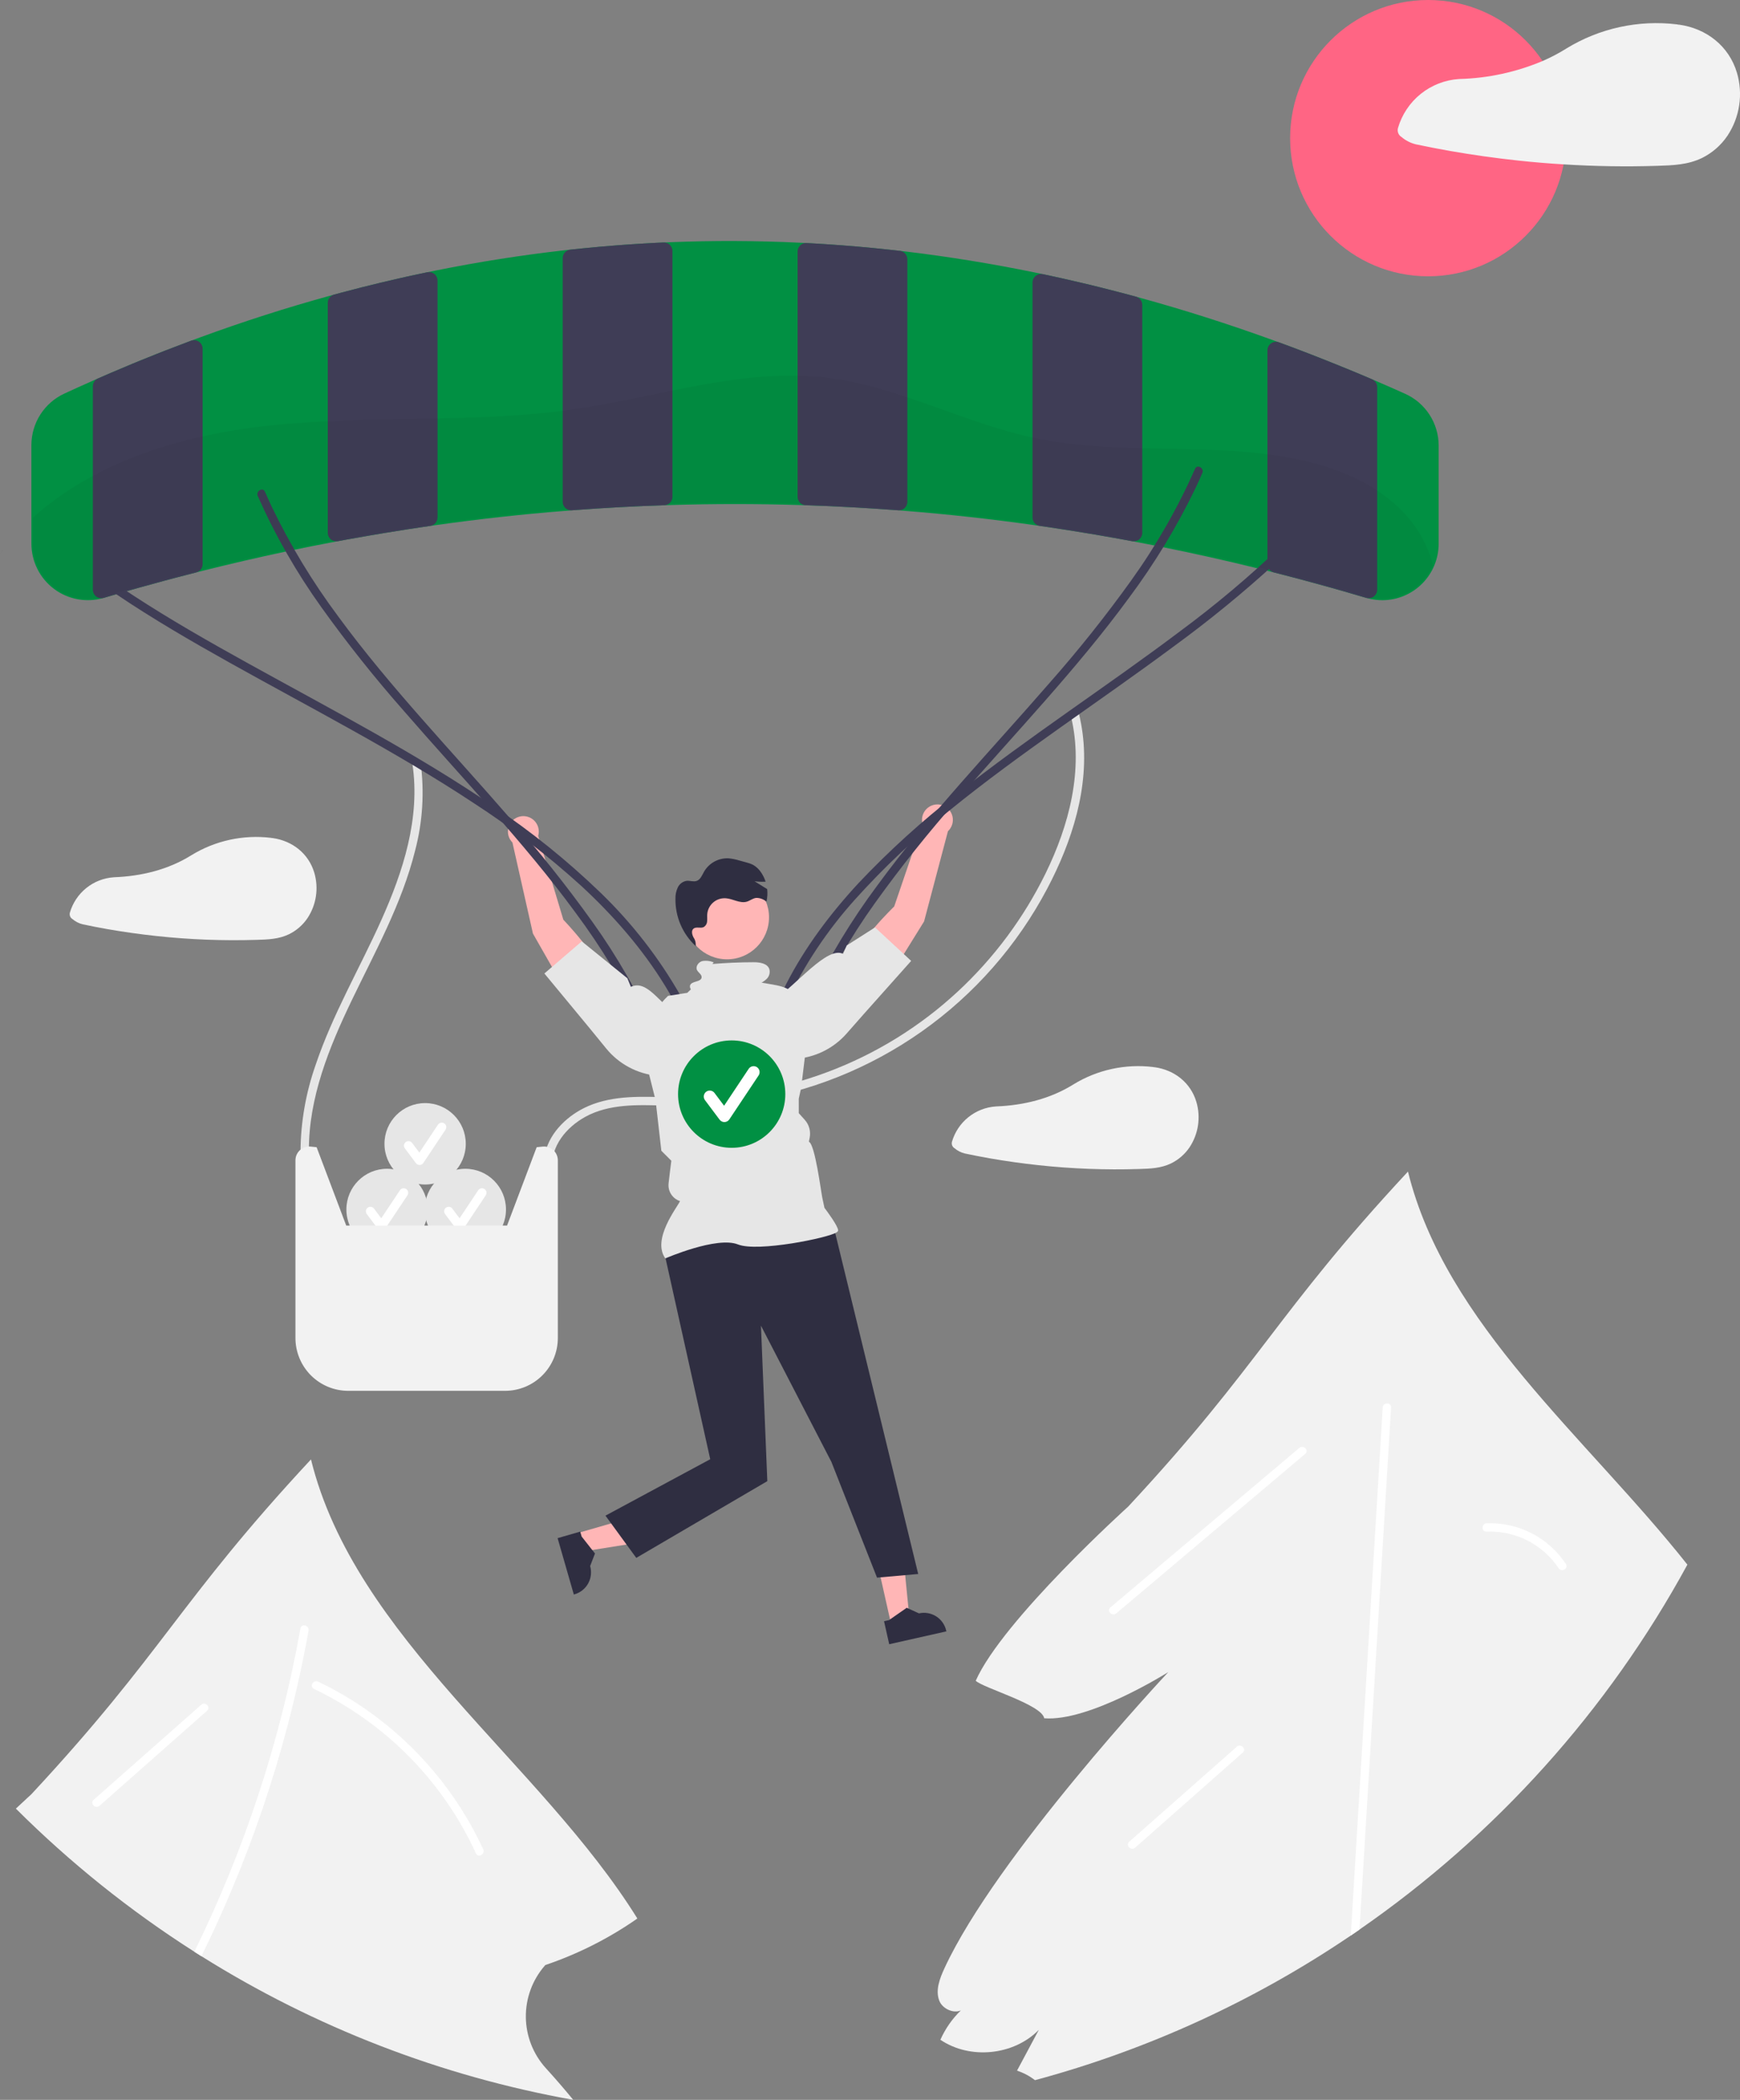 <svg width="387" height="467" viewBox="0 0 387 467" fill="none" xmlns="http://www.w3.org/2000/svg">
<rect x="0" y="0" width="387" height="467" fill="#808080" stroke="none"/>
<g clip-path="url(#clip0_34_1246)">
<path d="M125.294 204.54C125.294 204.54 133.906 213.449 134.67 218.472L127.179 222.791L118.532 207.622L113.972 187.373C113.543 186.943 113.236 186.408 113.081 185.822C112.926 185.235 112.929 184.618 113.089 184.033C113.25 183.447 113.562 182.915 113.994 182.49C114.426 182.064 114.963 181.761 115.55 181.611C116.138 181.46 116.754 181.468 117.337 181.633C117.921 181.798 118.45 182.115 118.871 182.551C119.293 182.988 119.591 183.528 119.737 184.117C119.882 184.706 119.87 185.323 119.7 185.905L125.294 204.54Z" fill="#FFB6B6"/>
<path d="M205.166 183.178C205.018 182.589 205.028 181.972 205.196 181.389C205.363 180.806 205.681 180.277 206.119 179.857C206.556 179.437 207.096 179.14 207.685 178.996C208.274 178.853 208.891 178.868 209.472 179.04C210.053 179.212 210.579 179.535 210.995 179.976C211.411 180.417 211.703 180.961 211.842 181.552C211.98 182.142 211.96 182.759 211.784 183.34C211.607 183.92 211.28 184.444 210.836 184.857L205.529 204.923L196.326 219.76L189 215.166C189.95 210.175 198.885 201.592 198.885 201.592L205.166 183.178Z" fill="#FFB6B6"/>
<path d="M68.699 255.96C68.645 244.134 73.179 232.988 78.219 222.5C83.426 211.664 89.354 201.033 92.297 189.284C94.015 182.814 94.433 176.067 93.526 169.434C93.349 168.252 91.554 168.754 91.731 169.93C93.535 181.93 89.635 193.882 84.777 204.705C79.961 215.437 73.957 225.647 70.199 236.839C68.037 242.985 66.901 249.445 66.837 255.96C66.845 256.201 66.947 256.43 67.121 256.598C67.294 256.766 67.527 256.86 67.768 256.86C68.01 256.86 68.242 256.766 68.416 256.598C68.589 256.43 68.691 256.201 68.699 255.96H68.699Z" fill="#E6E6E6"/>
<path d="M122.829 259.928C122.431 254.894 125.981 250.693 130.171 248.383C135.489 245.45 141.924 245.702 147.801 245.876C153.829 246.117 159.868 245.83 165.846 245.017C179.965 242.963 193.399 237.6 205.055 229.364C216.711 221.128 226.258 210.252 232.92 197.622C238.447 187.147 242.338 175.069 240.784 163.107C240.596 161.652 240.329 160.209 239.983 158.784C239.699 157.618 237.902 158.112 238.187 159.279C241.08 171.164 237.763 183.612 232.503 194.34C227.669 204.175 221.074 213.039 213.047 220.493C204.64 228.3 194.791 234.388 184.053 238.415C178.477 240.503 172.708 242.035 166.832 242.991C160.876 243.913 154.845 244.265 148.822 244.042C142.834 243.867 136.488 243.551 130.86 245.977C126.456 247.876 122.367 251.637 121.233 256.445C120.964 257.585 120.874 258.76 120.966 259.928C121.06 261.116 122.924 261.126 122.829 259.928V259.928Z" fill="#E6E6E6"/>
<path d="M312.521 87.578C310.33 86.59 308.175 85.638 306.114 84.762C305.804 84.632 305.493 84.495 305.183 84.364L305.146 84.346C303.289 83.55 301.429 82.771 299.564 82.009C298.261 81.474 296.963 80.946 295.659 80.43C295.15 80.219 294.641 80.02 294.126 79.821C293.3 79.492 292.468 79.168 291.642 78.845C290.959 78.578 290.27 78.317 289.587 78.056C288.799 77.751 288.011 77.459 287.228 77.161C286.297 76.813 285.368 76.469 284.441 76.129C284.431 76.124 284.42 76.122 284.41 76.123C283.708 75.862 283.007 75.607 282.311 75.358C272.868 71.953 263.289 68.907 253.827 66.303C253.486 66.21 253.144 66.116 252.803 66.023C252.213 65.862 251.623 65.7 251.033 65.538C249.99 65.259 248.943 64.985 247.892 64.718C246.905 64.457 245.912 64.208 244.918 63.96C244.043 63.742 243.167 63.525 242.286 63.313C241.423 63.102 240.56 62.897 239.691 62.698C237.102 62.089 234.517 61.513 231.936 60.97C231.918 60.965 231.899 60.963 231.881 60.964C231.26 60.827 230.645 60.697 230.024 60.572C220.6 58.639 211.014 57.086 201.534 55.948C201.068 55.892 200.603 55.836 200.137 55.786H200.125C200.044 55.774 199.957 55.768 199.876 55.762C199.094 55.668 198.312 55.581 197.53 55.501C196.499 55.389 195.475 55.283 194.444 55.184C192.004 54.941 189.569 54.73 187.137 54.55C186.522 54.5 185.914 54.456 185.305 54.419C184.604 54.363 183.902 54.32 183.207 54.276C182.487 54.227 181.767 54.183 181.046 54.146C180.773 54.127 180.506 54.115 180.239 54.102C179.904 54.077 179.563 54.065 179.227 54.046C178.725 54.021 178.222 53.996 177.719 53.972C168.257 53.518 158.678 53.481 149.241 53.86C148.719 53.878 148.198 53.903 147.67 53.928H147.652C147.273 53.947 146.894 53.959 146.509 53.978C146.373 53.984 146.23 53.99 146.093 53.996C145.156 54.046 144.218 54.096 143.281 54.152C142.281 54.208 141.288 54.27 140.295 54.338C139.668 54.382 139.047 54.425 138.426 54.469C138.016 54.5 137.607 54.531 137.191 54.562C134.595 54.761 132 54.991 129.424 55.252C128.561 55.339 127.704 55.426 126.847 55.519C126.369 55.569 125.898 55.619 125.426 55.675C115.964 56.744 106.378 58.254 96.942 60.156C96.321 60.28 95.694 60.411 95.067 60.541C95.054 60.541 95.042 60.547 95.029 60.547C94.936 60.566 94.837 60.585 94.744 60.61C94.098 60.74 93.446 60.877 92.801 61.02C92.087 61.169 91.379 61.324 90.665 61.48C90.069 61.61 89.473 61.747 88.877 61.884C87.474 62.201 86.065 62.524 84.662 62.866C81.806 63.549 78.952 64.272 76.1 65.035C75.454 65.209 74.803 65.383 74.151 65.563C74.146 65.564 74.142 65.566 74.138 65.569C73.803 65.656 73.462 65.75 73.126 65.843C63.69 68.441 54.11 71.511 44.649 74.979C43.953 75.234 43.258 75.489 42.556 75.756C42.539 75.757 42.522 75.762 42.507 75.769C40.626 76.471 38.734 77.192 36.832 77.932C36.143 78.205 35.448 78.478 34.752 78.752C34.082 79.019 33.405 79.287 32.735 79.56C32.145 79.796 31.561 80.032 30.972 80.275C30.5 80.467 30.034 80.66 29.562 80.853C27.948 81.524 26.336 82.204 24.726 82.891C23.751 83.314 22.77 83.737 21.796 84.165C21.479 84.302 21.156 84.439 20.84 84.582C18.493 85.62 16.357 86.583 14.308 87.534C12.126 88.544 10.278 90.157 8.98 92.183C7.682 94.209 6.989 96.564 6.982 98.97V120.904C6.982 122.858 7.437 124.785 8.311 126.533C9.184 128.28 10.453 129.8 12.015 130.972C13.577 132.143 15.391 132.934 17.311 133.281C19.232 133.629 21.208 133.524 23.081 132.974C24.006 132.701 24.931 132.427 25.862 132.154C26.638 131.924 27.42 131.7 28.196 131.476C29.047 131.234 29.891 130.991 30.742 130.749C32.685 130.208 34.641 129.668 36.596 129.145C37.509 128.903 38.422 128.661 39.334 128.418C40.768 128.039 42.203 127.672 43.637 127.306C44.034 127.206 44.431 127.107 44.829 127.007C51.068 125.441 57.339 123.987 63.559 122.669C64.199 122.532 64.838 122.402 65.472 122.271C68.085 121.724 70.684 121.206 73.269 120.718L75.132 120.363H75.15C75.759 120.245 76.367 120.133 76.976 120.021C78.677 119.711 80.388 119.408 82.11 119.114C83.097 118.94 84.09 118.772 85.084 118.611C85.183 118.592 85.282 118.573 85.382 118.561C87.095 118.275 88.813 117.999 90.535 117.734C91.702 117.554 92.875 117.374 94.049 117.206C95.048 117.057 96.048 116.914 97.047 116.771C106.521 115.441 116.088 114.378 125.488 113.632C126.301 113.564 127.114 113.502 127.928 113.439C131.082 113.203 134.26 112.992 137.445 112.818C141.381 112.607 145.33 112.439 149.26 112.321C158.696 112.029 168.263 112.029 177.694 112.321C181.63 112.439 185.579 112.607 189.515 112.818C192.7 112.992 195.878 113.203 199.032 113.439C199.845 113.502 200.659 113.564 201.472 113.632C210.865 114.378 220.432 115.435 229.919 116.771C230.372 116.833 230.819 116.901 231.272 116.964C231.434 116.988 231.589 117.007 231.75 117.032C232.439 117.131 233.129 117.237 233.818 117.336C236.407 117.722 238.993 118.13 241.578 118.561C242.242 118.667 242.907 118.778 243.565 118.89C244.987 119.133 246.402 119.379 247.811 119.63C248.631 119.779 249.444 119.928 250.257 120.077C250.773 120.171 251.294 120.264 251.81 120.363C252.437 120.481 253.064 120.599 253.684 120.718C254.709 120.91 255.733 121.109 256.764 121.314C257.409 121.445 258.061 121.569 258.713 121.706C265.66 123.104 272.676 124.677 279.66 126.392C280.387 126.572 281.113 126.753 281.839 126.933C281.939 126.958 282.032 126.983 282.131 127.007C282.882 127.194 283.634 127.387 284.385 127.579C285.459 127.853 286.535 128.132 287.613 128.418C288.526 128.654 289.438 128.897 290.351 129.145C293.17 129.898 295.988 130.681 298.788 131.482C300.496 131.973 302.195 132.471 303.885 132.974H303.898C304.571 133.174 305.261 133.315 305.959 133.397C306.453 133.459 306.951 133.49 307.449 133.49C310.777 133.483 313.966 132.153 316.316 129.793C318.665 127.433 319.982 124.236 319.977 120.904V99.07C319.971 96.639 319.264 94.262 317.942 92.223C316.619 90.185 314.737 88.572 312.521 87.578Z" fill="#019043"/>
<path d="M44.245 75.986C44.002 75.817 43.722 75.708 43.428 75.668C43.135 75.628 42.836 75.659 42.556 75.756C42.539 75.757 42.523 75.762 42.507 75.769C40.626 76.471 38.734 77.192 36.832 77.932C36.143 78.205 35.448 78.478 34.752 78.752C34.082 79.019 33.405 79.287 32.735 79.56C32.145 79.796 31.561 80.032 30.972 80.275C30.5 80.467 30.034 80.66 29.562 80.853C27.948 81.524 26.336 82.204 24.726 82.891C23.751 83.314 22.77 83.737 21.796 84.165C21.456 84.314 21.167 84.558 20.964 84.868C20.761 85.178 20.653 85.541 20.653 85.912V131.141C20.652 131.439 20.721 131.734 20.855 132C20.989 132.267 21.183 132.498 21.423 132.676C21.576 132.788 21.743 132.878 21.92 132.943C22.294 133.075 22.701 133.084 23.081 132.968L25.856 132.147C26.632 131.924 27.408 131.7 28.184 131.476C29.035 131.234 29.885 130.991 30.742 130.749C32.685 130.208 34.641 129.668 36.596 129.145C37.509 128.897 38.422 128.654 39.334 128.418C40.769 128.039 42.203 127.672 43.637 127.306C43.991 127.215 44.312 127.025 44.562 126.759L44.568 126.753C44.887 126.402 45.064 125.946 45.065 125.472V77.552C45.065 77.245 44.99 76.941 44.848 76.668C44.705 76.395 44.498 76.161 44.245 75.986Z" fill="#3F3D56"/>
<path d="M96.606 60.933C96.394 60.758 96.147 60.632 95.88 60.564C95.614 60.497 95.336 60.489 95.067 60.541C95.054 60.541 95.042 60.547 95.029 60.547C94.936 60.566 94.837 60.585 94.744 60.61C94.098 60.74 93.446 60.877 92.801 61.02C92.087 61.169 91.379 61.324 90.665 61.48C90.069 61.61 89.473 61.747 88.877 61.884C87.474 62.201 86.065 62.524 84.662 62.866C81.799 63.549 78.946 64.272 76.1 65.035C75.504 65.19 74.902 65.352 74.306 65.513C74.253 65.527 74.201 65.544 74.151 65.563C74.146 65.564 74.141 65.566 74.138 65.569C73.776 65.706 73.464 65.95 73.243 66.269C73.023 66.588 72.904 66.966 72.903 67.353V118.499C72.902 118.777 72.963 119.053 73.081 119.305C73.199 119.558 73.371 119.781 73.586 119.959C73.733 120.082 73.898 120.181 74.076 120.251C74.305 120.345 74.549 120.394 74.796 120.394C74.909 120.393 75.021 120.383 75.132 120.363H75.15C75.759 120.245 76.367 120.133 76.975 120.021C78.677 119.711 80.388 119.408 82.11 119.114C83.097 118.94 84.09 118.772 85.084 118.611C85.183 118.592 85.282 118.573 85.382 118.561C87.095 118.275 88.813 117.999 90.535 117.734C91.702 117.554 92.875 117.374 94.049 117.206C94.595 117.119 95.141 117.044 95.688 116.964C96.049 116.913 96.388 116.758 96.662 116.516C96.866 116.338 97.03 116.118 97.142 115.872C97.255 115.625 97.313 115.358 97.314 115.087V62.412C97.314 62.128 97.251 61.848 97.128 61.592C97.006 61.336 96.828 61.111 96.606 60.933Z" fill="#3F3D56"/>
<path d="M148.974 54.456C148.622 54.121 148.156 53.933 147.671 53.928H147.577C147.224 53.947 146.864 53.959 146.51 53.978C146.373 53.984 146.23 53.99 146.094 53.996C145.156 54.046 144.219 54.096 143.281 54.152C142.282 54.208 141.288 54.27 140.295 54.338C139.668 54.382 139.047 54.425 138.426 54.469C138.017 54.5 137.607 54.531 137.191 54.562C134.596 54.761 132.001 54.991 129.424 55.252C128.561 55.339 127.704 55.426 126.848 55.519C126.381 55.57 125.95 55.791 125.637 56.141C125.324 56.491 125.151 56.945 125.153 57.415V111.606C125.152 111.867 125.206 112.125 125.311 112.363C125.416 112.602 125.569 112.816 125.761 112.992C125.877 113.101 126.006 113.195 126.146 113.272C126.425 113.422 126.736 113.501 127.053 113.502C127.096 113.502 127.146 113.495 127.195 113.495C127.438 113.477 127.686 113.458 127.928 113.439C131.082 113.203 134.261 112.992 137.445 112.818C140.879 112.625 144.312 112.476 147.726 112.364C148.096 112.359 148.455 112.242 148.757 112.029C149.008 111.853 149.212 111.62 149.352 111.348C149.493 111.076 149.566 110.775 149.564 110.469V55.836C149.565 55.578 149.513 55.322 149.412 55.085C149.311 54.848 149.162 54.634 148.974 54.456Z" fill="#3F3D56"/>
<path d="M200.137 55.786H200.125C200.044 55.774 199.957 55.768 199.877 55.762C199.094 55.668 198.312 55.581 197.53 55.501C196.499 55.389 195.475 55.283 194.444 55.184C192.004 54.941 189.569 54.73 187.137 54.55C186.522 54.5 185.914 54.456 185.305 54.419C184.604 54.363 183.902 54.32 183.207 54.276C182.487 54.227 181.767 54.183 181.047 54.146C180.773 54.127 180.506 54.115 180.239 54.102C179.954 54.084 179.675 54.065 179.395 54.053C179.339 54.047 179.283 54.045 179.227 54.046C178.765 54.06 178.324 54.246 177.992 54.568C177.803 54.746 177.653 54.961 177.55 55.199C177.448 55.438 177.395 55.695 177.396 55.954V110.469C177.394 110.775 177.468 111.078 177.609 111.35C177.751 111.621 177.957 111.855 178.209 112.029C178.509 112.242 178.866 112.359 179.234 112.364C182.648 112.476 186.082 112.625 189.515 112.818C192.7 112.992 195.878 113.203 199.032 113.439C199.274 113.458 199.523 113.477 199.765 113.495C199.814 113.495 199.858 113.502 199.908 113.502C200.224 113.501 200.536 113.422 200.814 113.272C200.954 113.195 201.083 113.101 201.199 112.992C201.39 112.815 201.543 112.601 201.647 112.362C201.752 112.124 201.806 111.866 201.807 111.606V57.676C201.806 57.212 201.635 56.764 201.328 56.416C201.021 56.068 200.597 55.845 200.137 55.786Z" fill="#3F3D56"/>
<path d="M252.803 66.023C252.754 66.004 252.704 65.987 252.654 65.973C252.114 65.824 251.574 65.681 251.033 65.538C249.99 65.259 248.943 64.985 247.892 64.718C246.905 64.457 245.911 64.208 244.918 63.96C244.043 63.742 243.167 63.525 242.286 63.313C241.423 63.102 240.56 62.897 239.691 62.698C237.102 62.089 234.517 61.513 231.936 60.97C231.918 60.965 231.899 60.963 231.881 60.964C231.613 60.914 231.337 60.923 231.074 60.99C230.81 61.058 230.564 61.183 230.353 61.355C230.132 61.533 229.954 61.758 229.831 62.014C229.709 62.27 229.645 62.551 229.646 62.835V115.087C229.646 115.358 229.705 115.626 229.819 115.873C229.932 116.12 230.098 116.339 230.304 116.516C230.575 116.758 230.912 116.913 231.272 116.964C231.434 116.988 231.589 117.007 231.75 117.032C232.439 117.131 233.128 117.231 233.818 117.336C236.406 117.722 238.993 118.13 241.578 118.561C242.242 118.667 242.907 118.778 243.565 118.89C244.986 119.133 246.402 119.379 247.811 119.63C248.631 119.779 249.444 119.928 250.257 120.077C250.773 120.171 251.294 120.264 251.809 120.363C251.926 120.383 252.045 120.393 252.163 120.394C252.41 120.394 252.655 120.346 252.883 120.251C253.062 120.182 253.228 120.083 253.374 119.959C253.588 119.781 253.761 119.558 253.879 119.305C253.997 119.053 254.058 118.777 254.057 118.499V67.813C254.056 67.422 253.936 67.041 253.711 66.721C253.487 66.4 253.17 66.157 252.803 66.023Z" fill="#3F3D56"/>
<path d="M305.183 84.364L305.146 84.346C303.29 83.55 301.429 82.771 299.565 82.009C298.261 81.474 296.963 80.946 295.66 80.43C295.15 80.219 294.641 80.02 294.126 79.821C293.3 79.492 292.468 79.168 291.643 78.845C290.96 78.578 290.271 78.317 289.588 78.056C288.799 77.751 288.011 77.459 287.229 77.161C286.297 76.813 285.368 76.469 284.441 76.129C284.431 76.124 284.421 76.122 284.41 76.123C284.128 76.022 283.827 75.99 283.53 76.031C283.234 76.072 282.952 76.185 282.709 76.359C282.458 76.534 282.253 76.768 282.111 77.039C281.969 77.311 281.896 77.613 281.896 77.919V125.472C281.896 125.867 282.019 126.252 282.249 126.572C282.294 126.635 282.341 126.695 282.392 126.753L282.398 126.759C282.648 127.027 282.969 127.217 283.323 127.306C283.677 127.393 284.031 127.486 284.385 127.579C285.459 127.853 286.535 128.132 287.613 128.418C288.526 128.654 289.439 128.897 290.351 129.145C293.17 129.898 295.989 130.681 298.789 131.482C300.496 131.973 302.195 132.471 303.886 132.974H303.898C304.07 133.023 304.247 133.048 304.426 133.049C304.635 133.048 304.843 133.012 305.04 132.943C305.219 132.88 305.386 132.79 305.537 132.676C305.775 132.497 305.968 132.265 306.101 131.999C306.233 131.732 306.302 131.438 306.301 131.141V86.098C306.301 85.732 306.196 85.374 305.998 85.066C305.8 84.758 305.517 84.515 305.183 84.364Z" fill="#3F3D56"/>
<path d="M25.904 132.184C33.989 137.638 42.43 142.542 50.937 147.299C60.038 152.389 69.234 157.306 78.336 162.393C87.493 167.51 96.57 172.792 105.325 178.578C113.838 184.094 121.887 190.297 129.392 197.126C136.5 203.712 142.937 211.072 147.997 219.36C148.601 220.349 149.184 221.349 149.747 222.361C150.332 223.409 151.941 222.47 151.355 221.42C146.536 212.971 140.535 205.254 133.536 198.503C126.216 191.448 118.292 185.049 109.853 179.382C101.155 173.422 92.088 168.021 82.916 162.829C73.771 157.653 64.508 152.691 55.315 147.602C46.661 142.811 38.05 137.915 29.761 132.509C28.784 131.872 27.811 131.227 26.844 130.574C25.847 129.902 24.914 131.516 25.904 132.184H25.904Z" fill="#3F3D56"/>
<path d="M57.328 110.304C61.201 119.043 65.96 127.36 71.53 135.126C77.23 143.079 83.327 150.74 89.798 158.079C96.271 165.544 102.937 172.837 109.457 180.261C115.902 187.6 122.222 195.068 127.993 202.956C133.72 210.633 138.694 218.845 142.846 227.479C143.348 228.549 143.834 229.627 144.303 230.712C144.778 231.811 146.383 230.862 145.911 229.771C142.037 221.033 137.278 212.715 131.708 204.949C126.008 196.996 119.911 189.335 113.44 181.996C106.968 174.531 100.301 167.238 93.781 159.815C87.336 152.475 81.016 145.007 75.245 137.119C69.518 129.442 64.544 121.23 60.393 112.596C59.89 111.526 59.405 110.448 58.936 109.363C58.461 108.265 56.855 109.213 57.328 110.304Z" fill="#3F3D56"/>
<path d="M285 121.423C277.897 128.208 270.374 134.54 262.476 140.38C254.281 146.555 245.863 152.426 237.488 158.35C229.125 164.266 220.792 170.233 212.763 176.597C205.015 182.614 197.739 189.217 190.999 196.347C184.709 203.137 179.071 210.614 174.845 218.873C174.337 219.867 173.85 220.87 173.384 221.884C172.885 222.966 174.49 223.915 174.992 222.825C178.924 214.523 184.044 206.84 190.19 200.016C196.689 192.801 203.773 186.136 211.37 180.091C219.263 173.677 227.506 167.71 235.796 161.825C244.178 155.874 252.626 150.012 260.881 143.884C268.857 138.078 276.5 131.828 283.775 125.164C284.631 124.365 285.478 123.558 286.317 122.741C287.178 121.903 285.86 120.586 285 121.423Z" fill="#3F3D56"/>
<path d="M265.803 104.259C261.93 112.998 257.171 121.315 251.601 129.081C245.897 137.032 239.792 144.687 233.312 152.017C226.833 159.476 220.165 166.769 213.65 174.197C207.209 181.541 200.909 189.024 195.138 196.911C189.411 204.588 184.437 212.801 180.285 221.434C179.783 222.504 179.297 223.582 178.829 224.668C178.357 225.757 179.961 226.708 180.437 225.609C184.31 216.87 189.069 208.552 194.639 200.786C200.343 192.836 206.448 185.181 212.928 177.851C219.407 170.392 226.075 163.099 232.59 155.671C239.031 148.327 245.331 140.844 251.102 132.957C256.829 125.28 261.803 117.067 265.955 108.434C266.457 107.364 266.943 106.286 267.412 105.2C267.883 104.11 266.279 103.16 265.803 104.259V104.259Z" fill="#3F3D56"/>
<path d="M128.308 340.996L129.482 345.072L145.749 342.48L144.016 336.462L128.308 340.996Z" fill="#FFB6B6"/>
<path d="M124.018 342.077L127.628 354.615L127.786 354.569C129.079 354.196 130.171 353.324 130.821 352.145C131.472 350.966 131.628 349.577 131.256 348.283L131.256 348.283L132.332 345.492L129.366 341.72L129.051 340.625L124.018 342.077Z" fill="#2F2E41"/>
<path d="M198.153 361.021L202.288 360.091L200.672 343.68L194.568 345.054L198.153 361.021Z" fill="#FFB6B6"/>
<path d="M197.771 365.671L210.487 362.81L210.451 362.649C210.156 361.335 209.352 360.192 208.215 359.471C207.078 358.751 205.702 358.512 204.389 358.807L204.389 358.807L201.67 357.565L197.733 360.305L196.623 360.554L197.771 365.671Z" fill="#2F2E41"/>
<path d="M185.496 273.128L204.222 350.049L195.062 350.861L184.913 325.118L169.246 294.82L170.662 329.402L141.514 346.468L134.665 337.074L157.966 324.527L147.787 278.76L150.497 273.128L185.496 273.128Z" fill="#2F2E41"/>
<path d="M147.979 279.864C144.943 275.61 150.559 268.605 151.248 267.123C150.43 266.857 149.73 266.316 149.266 265.591C148.802 264.867 148.603 264.004 148.704 263.149L149.001 260.623L149.31 258.145L147.093 255.926L147.087 255.871L145.811 244.697L143.957 237.275C143.258 234.469 143.317 231.528 144.129 228.753C144.941 225.978 146.476 223.469 148.576 221.484L152.864 220.802L158.074 215.776H166.476L169.357 218.532C174.735 219.476 175.659 219.168 180.279 224.718L178.18 241.972L177.656 244.346L177.657 247.565L178.989 249.046C179.468 249.58 179.817 250.218 180.006 250.91C180.196 251.603 180.221 252.33 180.081 253.033L179.906 253.91C181.279 254.499 182.589 264.968 182.902 266.43L183.37 268.614C183.77 269.143 186.41 272.668 186.41 273.631C186.41 273.776 186.304 273.916 186.075 274.071C184.275 275.291 168.523 278.52 164.121 276.757C159.432 274.88 147.979 279.864 147.979 279.864Z" fill="#E6E6E6"/>
<path d="M131.142 228.668L134.837 233.192C136.227 234.894 137.94 236.304 139.877 237.342C141.814 238.379 143.936 239.023 146.123 239.236C147.477 239.363 148.841 239.108 150.058 238.5C151.276 237.892 152.3 236.955 153.013 235.795C153.97 234.217 154.293 232.333 153.916 230.525C153.539 228.718 152.49 227.121 150.982 226.058C146.405 222.837 143.908 217.848 140.31 219.466L139.536 217.562L129.392 209.356L121.077 216.499L131.142 228.668Z" fill="#E6E6E6"/>
<path d="M202.657 213.699L194.613 206.253L188.339 210.252L187.495 212.125C183.959 210.375 177.111 219.093 172.418 222.141C170.872 223.147 169.765 224.704 169.321 226.497C168.877 228.289 169.129 230.183 170.027 231.796C170.698 232.982 171.686 233.956 172.88 234.609C174.074 235.261 175.427 235.567 176.786 235.49C178.979 235.358 181.124 234.794 183.098 233.829C185.072 232.865 186.836 231.519 188.288 229.869L192.148 225.487L202.657 213.699Z" fill="#E6E6E6"/>
<path d="M161.708 213.349C166.862 213.349 171.039 209.166 171.039 204.007C171.039 198.848 166.862 194.665 161.708 194.665C156.555 194.665 152.377 198.848 152.377 204.007C152.377 209.166 156.555 213.349 161.708 213.349Z" fill="#FFB6B6"/>
<path d="M154.936 210.591C154.855 210.52 154.778 210.444 154.698 210.37C154.695 210.378 154.695 210.385 154.692 210.393L154.936 210.591Z" fill="#2F2E41"/>
<path d="M170.468 200.503C170.418 200.472 170.374 200.441 170.325 200.416C169.711 199.933 168.951 199.676 168.17 199.689C167.425 199.782 166.811 200.317 166.097 200.528C164.563 200.975 163.018 199.882 161.428 199.77H161.391C160.885 199.738 160.377 199.806 159.897 199.971C159.417 200.135 158.974 200.393 158.594 200.729C158.213 201.065 157.903 201.472 157.679 201.928C157.456 202.384 157.325 202.88 157.293 203.387C157.262 203.903 157.331 204.419 157.269 204.928C157.252 205.187 157.171 205.437 157.035 205.657C156.899 205.877 156.71 206.06 156.486 206.19C155.785 206.507 154.841 206.035 154.245 206.526C153.717 206.967 153.91 207.825 154.227 208.44C154.596 208.959 154.778 209.588 154.742 210.224C154.73 210.274 154.716 210.324 154.698 210.373C153.261 209.033 152.121 207.407 151.351 205.599C150.581 203.791 150.199 201.841 150.228 199.875C150.204 199.009 150.382 198.149 150.75 197.364C150.935 196.973 151.213 196.634 151.561 196.377C151.909 196.12 152.315 195.953 152.743 195.891C153.475 195.829 154.233 196.159 154.928 195.922C155.785 195.637 156.145 194.648 156.592 193.853C157.143 192.904 157.944 192.126 158.908 191.603C159.872 191.08 160.961 190.833 162.055 190.888C162.843 190.965 163.621 191.122 164.377 191.354L165.855 191.758C166.418 191.891 166.966 192.085 167.488 192.336C168.25 192.775 168.893 193.396 169.356 194.145C169.75 194.747 170.061 195.399 170.281 196.084C169.463 196.127 168.642 196.097 167.829 195.997C168.76 196.575 169.698 197.153 170.629 197.731C170.739 198.657 170.685 199.596 170.468 200.503Z" fill="#2F2E41"/>
<path d="M317.63 61.447C334.579 61.447 348.319 47.691 348.319 30.723C348.319 13.755 334.579 0 317.63 0C300.681 0 286.941 13.755 286.941 30.723C286.941 47.691 300.681 61.447 317.63 61.447Z" fill="#FF6584"/>
<path d="M386.32 16.177C384.544 10.222 379.528 6.338 373.469 5.486C373.407 5.48 373.338 5.492 373.276 5.486C373.191 5.459 373.104 5.438 373.015 5.424C364.432 4.379 355.747 6.271 348.374 10.794C346.688 11.85 344.923 12.776 343.097 13.566C337.243 16.037 330.979 17.395 324.627 17.569C324.578 17.569 324.528 17.575 324.478 17.575C321.368 17.782 318.396 18.944 315.969 20.902C313.541 22.861 311.776 25.521 310.913 28.52C310.822 28.887 310.849 29.273 310.992 29.623C311.135 29.973 311.386 30.268 311.708 30.465C312.634 31.252 313.731 31.811 314.911 32.1C317.463 32.641 320.021 33.136 322.585 33.586C327.595 34.462 332.63 35.17 337.69 35.711C341.042 36.072 344.401 36.353 347.766 36.556C354.707 36.992 361.679 37.097 368.632 36.88C372.072 36.774 375.387 36.662 378.541 35.139C380.834 34.007 382.792 32.295 384.222 30.173C385.57 28.135 386.457 25.826 386.82 23.408C387.182 20.99 387.012 18.521 386.32 16.177Z" fill="#F2F2F2"/>
<path d="M266.089 245.054C264.81 240.766 261.197 237.963 256.826 237.347C256.776 237.341 256.733 237.353 256.683 237.347C256.622 237.329 256.56 237.315 256.497 237.304C250.307 236.547 244.044 237.912 238.729 241.176C233.607 244.377 227.64 245.825 221.606 246.061C221.571 246.06 221.535 246.062 221.5 246.067C219.258 246.217 217.117 247.054 215.367 248.466C213.618 249.877 212.345 251.793 211.722 253.954C211.655 254.219 211.675 254.498 211.777 254.751C211.88 255.003 212.061 255.217 212.293 255.359C212.96 255.927 213.751 256.33 214.603 256.534C216.44 256.925 218.291 257.28 220.141 257.609C223.748 258.237 227.386 258.746 231.03 259.138C238.437 259.935 245.891 260.218 253.337 259.983C255.814 259.909 258.204 259.828 260.476 258.728C262.132 257.912 263.546 256.678 264.58 255.148C265.552 253.677 266.19 252.012 266.45 250.268C266.711 248.525 266.588 246.745 266.089 245.054Z" fill="#F2F2F2"/>
<path d="M69.904 194.089C68.625 189.8 65.012 186.997 60.641 186.382C60.592 186.376 60.548 186.388 60.498 186.382C60.437 186.364 60.375 186.349 60.312 186.338C54.123 185.581 47.859 186.946 42.544 190.211C37.422 193.411 31.456 194.86 25.421 195.096C25.386 195.095 25.351 195.097 25.316 195.102C23.074 195.252 20.933 196.089 19.183 197.5C17.433 198.912 16.16 200.828 15.537 202.989C15.471 203.254 15.49 203.533 15.593 203.785C15.696 204.038 15.876 204.251 16.109 204.394C16.775 204.962 17.567 205.365 18.418 205.569C20.256 205.96 22.106 206.314 23.956 206.644C27.563 207.272 31.201 207.781 34.846 208.173C42.253 208.97 49.706 209.253 57.152 209.018C59.629 208.943 62.02 208.863 64.292 207.763C65.947 206.947 67.362 205.713 68.396 204.183C69.367 202.712 70.005 201.047 70.266 199.303C70.526 197.559 70.403 195.78 69.904 194.089Z" fill="#F2F2F2"/>
<path d="M121.389 459.933C123.487 462.239 125.523 464.595 127.498 467C98.144 461.743 70.069 450.898 44.796 435.053C44.268 434.724 43.747 434.395 43.225 434.059C28.884 424.915 15.575 414.243 3.529 402.231C5.64 400.248 6.943 399.067 6.943 399.067C36.402 367.394 39.705 356.244 69.164 324.571C78.96 364.311 120.153 391.919 141.758 426.669C135.458 431.07 128.567 434.554 121.289 437.017C121.24 437.073 121.19 437.136 121.14 437.192C118.398 440.357 116.909 444.419 116.955 448.61C117.001 452.8 118.578 456.828 121.389 459.933Z" fill="#F2F2F2"/>
<path d="M375.299 347.971C357.657 380.353 332.681 408.147 302.375 429.124C301.73 429.572 301.084 430.019 300.432 430.46C278.966 445.01 255.229 455.88 230.197 462.624C228.995 461.698 227.645 460.981 226.205 460.505V460.493C227.819 457.472 229.433 454.451 231.047 451.431C225.472 457.124 215.75 458.1 209.156 453.637C210.241 451.186 211.788 448.968 213.713 447.105C212.099 447.844 209.591 446.775 208.896 444.911C208.02 442.58 209.014 440.001 210.057 437.738C221.561 412.828 259.252 372.497 259.842 371.869C259.438 372.118 242.228 382.938 232.245 382.137C231.736 379.079 218.494 375.343 217.016 373.789C223.032 360.246 250.933 335.05 250.933 335.05C280.391 303.377 283.694 292.226 313.153 260.553C321.534 294.551 352.886 319.667 375.299 347.971Z" fill="#F2F2F2"/>
<g opacity="0.2">
<path opacity="0.2" d="M0 123.094C0.183 122.851 0.375 122.617 0.562 122.378L0.572 122.282L0 123.094Z" fill="black"/>
<path opacity="0.2" d="M318.715 125.657C317.685 128.108 315.888 130.159 313.594 131.499C311.3 132.84 308.633 133.398 305.994 133.09C305.309 133.008 304.632 132.869 303.97 132.674C296.713 130.511 289.457 128.522 282.204 126.707C272.717 124.321 263.231 122.222 253.745 120.411C245.817 118.895 237.888 117.579 229.96 116.465C220.468 115.128 210.979 114.08 201.495 113.32C193.567 112.679 185.637 112.242 177.705 112.008C168.218 111.716 158.734 111.716 149.252 112.008C141.324 112.244 133.393 112.682 125.461 113.32C115.975 114.078 106.488 115.126 97.002 116.465C89.074 117.583 81.144 118.899 73.212 120.411C63.725 122.22 54.239 124.319 44.752 126.707C37.495 128.528 30.241 130.517 22.992 132.674C22.33 132.869 21.653 133.008 20.968 133.09C19.25 133.292 17.509 133.127 15.859 132.606C14.21 132.085 12.689 131.221 11.397 130.069C10.105 128.918 9.071 127.506 8.364 125.926C7.656 124.346 7.29 122.634 7.291 120.902V115.159C21.291 102.486 41.096 96.613 60.193 94.612C82.903 92.231 105.979 94.263 128.565 90.889C146.979 88.135 165.275 81.79 183.764 83.996C199.875 85.91 214.557 94.177 230.445 97.483C250.373 101.629 271.414 97.819 291.162 102.747C298.904 104.674 306.491 108.061 312.023 113.811C315.228 117.122 317.532 121.201 318.715 125.657Z" fill="black"/>
</g>
<path d="M162.737 255.267C169.325 255.267 174.665 249.921 174.665 243.326C174.665 236.731 169.325 231.385 162.737 231.385C156.15 231.385 150.81 236.731 150.81 243.326C150.81 249.921 156.15 255.267 162.737 255.267Z" fill="#019043"/>
<path d="M161.11 249.541C160.904 249.541 160.701 249.493 160.517 249.401C160.333 249.308 160.173 249.175 160.049 249.01L156.795 244.666C156.69 244.526 156.613 244.367 156.57 244.198C156.526 244.029 156.516 243.853 156.541 243.68C156.565 243.507 156.624 243.341 156.713 243.19C156.801 243.04 156.919 242.909 157.059 242.804C157.198 242.699 157.357 242.623 157.526 242.58C157.695 242.536 157.871 242.527 158.044 242.552C158.216 242.577 158.383 242.636 158.533 242.725C158.682 242.814 158.813 242.932 158.918 243.072L161.047 245.914L166.515 237.703C166.71 237.41 167.013 237.206 167.358 237.137C167.704 237.068 168.062 237.139 168.355 237.334C168.647 237.53 168.851 237.834 168.92 238.179C168.989 238.524 168.918 238.883 168.723 239.176L162.214 248.949C162.097 249.126 161.938 249.272 161.753 249.375C161.567 249.478 161.359 249.535 161.147 249.541L161.11 249.541Z" fill="white"/>
<path d="M309.397 313.029C308.832 322.321 308.269 331.615 307.708 340.911C306.715 357.331 305.721 373.754 304.728 390.179C303.946 403.163 303.161 416.145 302.375 429.124C301.729 429.572 301.084 430.019 300.432 430.46C300.81 424.264 301.185 418.067 301.555 411.87C302.549 395.443 303.542 379.021 304.535 362.602C305.535 346.076 306.534 329.551 307.534 313.029C307.602 311.829 309.465 311.829 309.397 313.029Z" fill="white"/>
<path d="M248.278 358.806L281.101 331.101L290.31 323.327C291.228 322.553 289.904 321.239 288.993 322.009L256.17 349.714L246.961 357.488C246.043 358.262 247.367 359.575 248.278 358.806Z" fill="white"/>
<path d="M252.469 410.917L276.403 389.775C277.303 388.98 275.982 387.665 275.086 388.457L251.152 409.599C250.251 410.394 251.573 411.709 252.469 410.917Z" fill="white"/>
<path d="M22.138 401.594L46.072 380.452C46.973 379.657 45.651 378.342 44.755 379.134L20.821 400.276C19.921 401.071 21.242 402.386 22.138 401.594Z" fill="white"/>
<path d="M330.647 340.634C333.789 340.5 336.913 341.178 339.717 342.601C342.522 344.025 344.914 346.147 346.663 348.764C347.317 349.763 348.931 348.83 348.271 347.823C346.356 344.927 343.728 342.574 340.642 340.988C337.556 339.402 334.114 338.638 330.647 338.769C329.454 338.825 329.447 340.69 330.647 340.634Z" fill="white"/>
<path d="M69.826 375.609C85.753 383.198 98.508 396.149 105.862 412.198C106.361 413.288 107.967 412.341 107.47 411.257C101.622 398.614 92.479 387.783 81.001 379.903C77.75 377.669 74.328 375.695 70.766 373.999C69.69 373.486 68.743 375.093 69.826 375.609H69.826Z" fill="white"/>
<path d="M68.63 362.645C67.351 369.762 65.79 376.82 63.949 383.821C60.694 396.184 56.574 408.303 51.619 420.087C49.495 425.146 47.221 430.135 44.796 435.053C44.268 434.724 43.747 434.395 43.225 434.059C48.775 422.768 53.533 411.105 57.467 399.154C61.452 387.056 64.581 374.693 66.829 362.154C67.04 360.974 68.841 361.477 68.63 362.645Z" fill="white"/>
<path d="M86.082 278.035C91.076 278.035 95.124 273.983 95.124 268.983C95.124 263.984 91.076 259.931 86.082 259.931C81.088 259.931 77.04 263.984 77.04 268.983C77.04 273.983 81.088 278.035 86.082 278.035Z" fill="#E6E6E6"/>
<path d="M84.848 273.694C84.692 273.694 84.538 273.658 84.398 273.588C84.259 273.518 84.137 273.417 84.043 273.292L81.577 269.999C81.417 269.785 81.348 269.517 81.386 269.252C81.423 268.988 81.564 268.749 81.778 268.589C81.991 268.429 82.26 268.36 82.523 268.398C82.788 268.436 83.026 268.577 83.186 268.791L84.8 270.945L88.945 264.72C89.018 264.609 89.112 264.514 89.222 264.44C89.332 264.366 89.455 264.314 89.585 264.288C89.715 264.262 89.848 264.261 89.978 264.287C90.108 264.312 90.232 264.363 90.342 264.437C90.453 264.511 90.547 264.605 90.621 264.715C90.694 264.826 90.746 264.95 90.771 265.08C90.797 265.21 90.797 265.344 90.77 265.474C90.744 265.604 90.693 265.727 90.619 265.837L85.685 273.246C85.596 273.38 85.476 273.491 85.335 273.569C85.194 273.647 85.037 273.69 84.876 273.694L84.848 273.694Z" fill="white"/>
<path d="M103.495 278.035C108.489 278.035 112.537 273.983 112.537 268.983C112.537 263.984 108.489 259.931 103.495 259.931C98.501 259.931 94.453 263.984 94.453 268.983C94.453 273.983 98.501 278.035 103.495 278.035Z" fill="#E6E6E6"/>
<path d="M102.262 273.694C102.105 273.694 101.951 273.658 101.812 273.588C101.672 273.518 101.551 273.417 101.457 273.292L98.99 269.999C98.83 269.785 98.761 269.517 98.799 269.252C98.837 268.988 98.978 268.749 99.191 268.589C99.405 268.429 99.673 268.36 99.937 268.398C100.201 268.436 100.439 268.577 100.6 268.791L102.213 270.945L106.358 264.72C106.431 264.609 106.525 264.514 106.635 264.44C106.745 264.366 106.869 264.314 106.998 264.288C107.128 264.262 107.262 264.261 107.392 264.287C107.522 264.312 107.646 264.363 107.756 264.437C107.866 264.511 107.961 264.605 108.034 264.715C108.108 264.826 108.159 264.95 108.185 265.08C108.21 265.21 108.21 265.344 108.184 265.474C108.158 265.604 108.106 265.727 108.032 265.837L103.099 273.246C103.009 273.38 102.889 273.491 102.749 273.569C102.608 273.647 102.45 273.69 102.29 273.694L102.262 273.694Z" fill="white"/>
<path d="M94.553 263.429C99.547 263.429 103.595 259.377 103.595 254.377C103.595 249.378 99.547 245.325 94.553 245.325C89.559 245.325 85.511 249.378 85.511 254.377C85.511 259.377 89.559 263.429 94.553 263.429Z" fill="#E6E6E6"/>
<path d="M93.32 259.089C93.164 259.089 93.01 259.052 92.87 258.982C92.73 258.912 92.609 258.811 92.515 258.686L90.048 255.393C89.888 255.179 89.82 254.911 89.857 254.646C89.895 254.382 90.036 254.143 90.249 253.983C90.463 253.823 90.731 253.754 90.995 253.792C91.259 253.83 91.498 253.971 91.658 254.185L93.272 256.339L97.416 250.114C97.565 249.893 97.795 249.741 98.056 249.689C98.317 249.637 98.587 249.691 98.809 249.839C99.03 249.987 99.184 250.216 99.237 250.477C99.289 250.738 99.237 251.009 99.09 251.231L94.157 258.64C94.067 258.774 93.947 258.885 93.807 258.963C93.666 259.041 93.508 259.084 93.348 259.088L93.32 259.089Z" fill="white"/>
<path d="M120.7 254.997L119.364 255.131L112.775 272.563H77.007L70.418 255.131L69.083 254.997C68.657 254.954 68.226 255.001 67.819 255.135C67.412 255.27 67.038 255.487 66.721 255.775C66.403 256.063 66.149 256.414 65.975 256.806C65.802 257.198 65.712 257.622 65.712 258.051V297.566C65.712 299.109 66.015 300.637 66.605 302.062C67.195 303.487 68.059 304.782 69.149 305.873C70.239 306.964 71.532 307.829 72.956 308.42C74.379 309.01 75.905 309.314 77.446 309.314H112.336C113.877 309.314 115.403 309.01 116.827 308.42C118.25 307.829 119.544 306.964 120.634 305.873C121.723 304.782 122.588 303.487 123.177 302.062C123.767 300.637 124.071 299.109 124.071 297.566V258.051C124.071 257.622 123.981 257.198 123.807 256.806C123.633 256.414 123.38 256.063 123.062 255.775C122.744 255.487 122.37 255.27 121.963 255.135C121.556 255.001 121.126 254.954 120.7 254.997Z" fill="#F2F2F2"/>
<path d="M171.116 215.537C170.675 214.237 168.973 213.992 167.601 213.996C164.544 214.005 161.491 214.135 158.441 214.386L158.746 214.033C157.936 213.69 157.044 213.59 156.178 213.744C155.337 213.983 154.645 214.95 155.025 215.739C155.311 216.331 156.109 216.707 156.051 217.362C155.954 218.471 153.811 218.102 153.477 219.164C153.432 219.375 153.452 219.595 153.536 219.793C153.62 219.992 153.764 220.16 153.947 220.274C154.318 220.494 154.735 220.626 155.165 220.66C159.702 221.319 164.333 220.722 168.554 218.932C169.292 218.663 169.965 218.242 170.53 217.697C170.809 217.42 171.01 217.075 171.113 216.696C171.216 216.317 171.217 215.917 171.116 215.537Z" fill="#E6E6E6"/>
</g>
<defs>
<clipPath id="clip0_34_1246">
<rect width="387" height="467" fill="white"/>
</clipPath>
</defs>
</svg>
